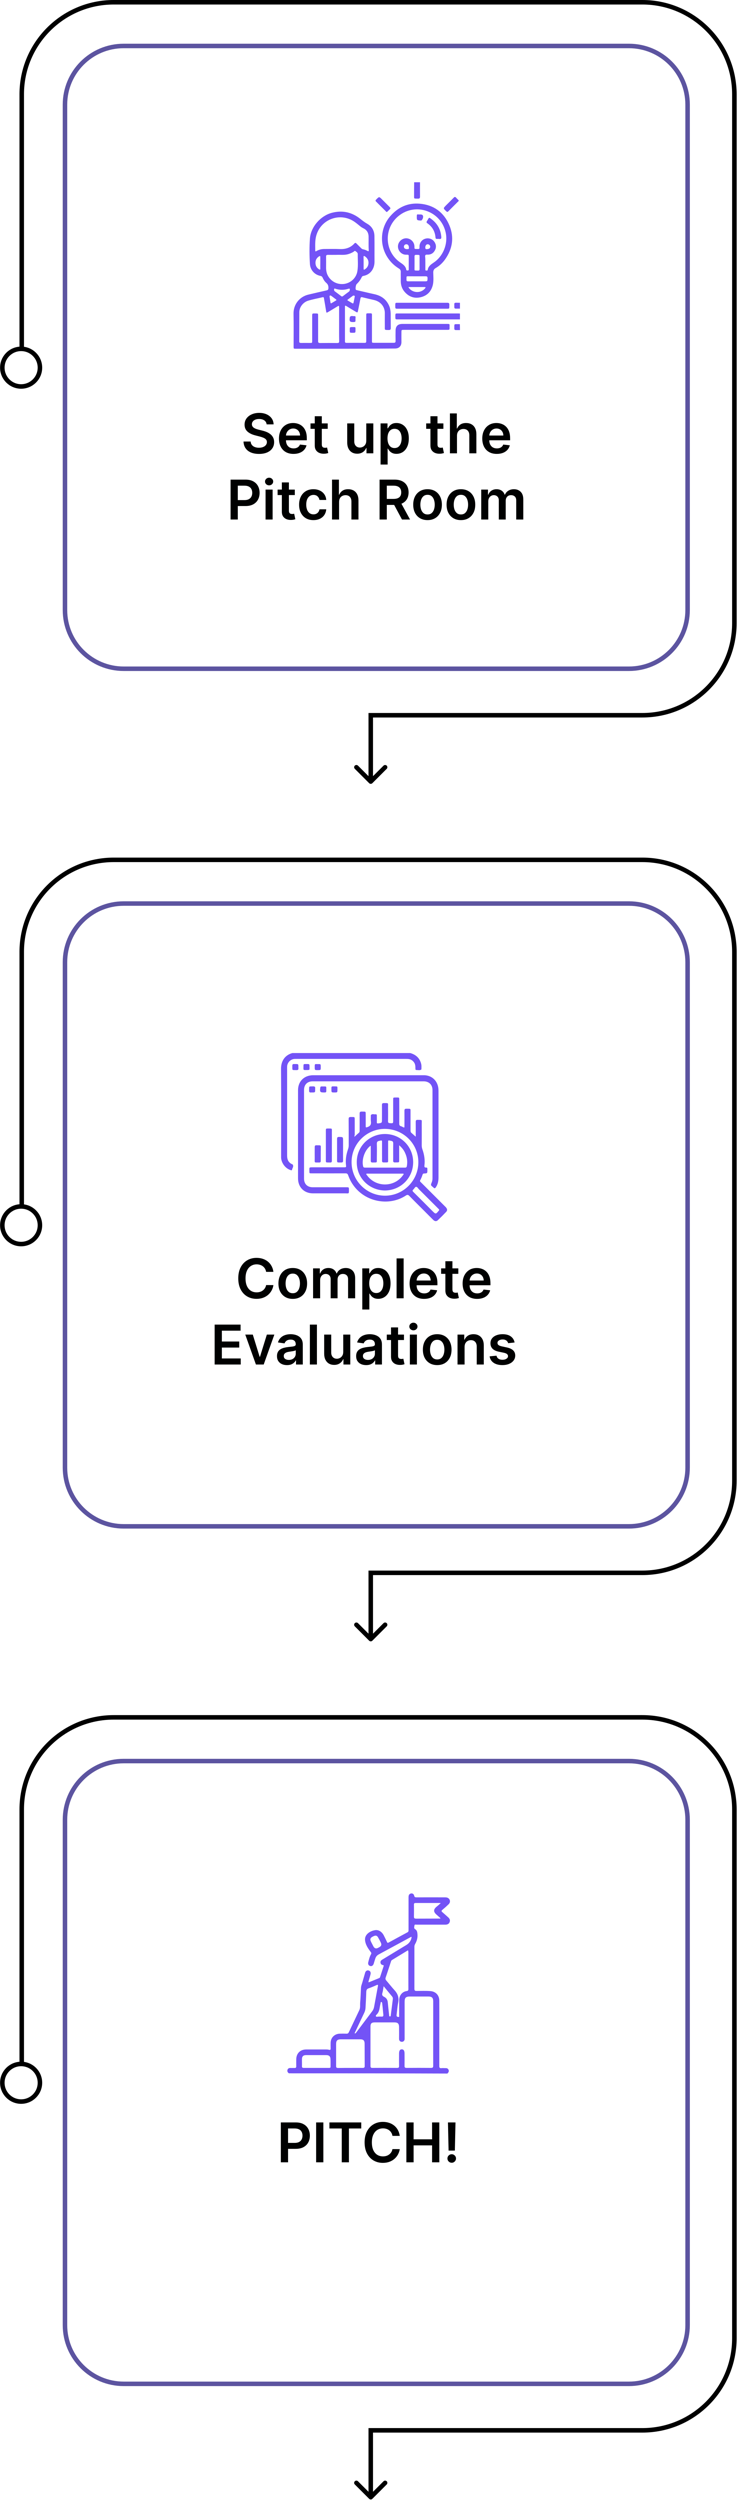 <svg width="980" height="3323" viewBox="0 0 980 3323" fill="none" xmlns="http://www.w3.org/2000/svg">
<path d="M493 950.7L493 947.7L490 947.7L490 950.7L493 950.7ZM490.879 1041.02C492.05 1042.19 493.95 1042.19 495.121 1041.02L514.213 1021.93C515.385 1020.76 515.385 1018.86 514.213 1017.69C513.042 1016.52 511.142 1016.52 509.971 1017.69L493 1034.66L476.029 1017.69C474.858 1016.52 472.958 1016.52 471.787 1017.69C470.615 1018.86 470.615 1020.76 471.787 1021.93L490.879 1041.02ZM31.9 462L31.9 125.4L25.9 125.4L25.9 462L31.9 462ZM31.9 125.4C31.9 59.457 85.357 6 151.3 6L151.3 -3.60706e-05C82.043 -3.9098e-05 25.9 56.143 25.9 125.4L31.9 125.4ZM151.3 6L854.1 6L854.1 -5.35027e-06L151.3 -3.60706e-05L151.3 6ZM854.1 6C920.043 6 973.5 59.457 973.5 125.4L979.5 125.4C979.5 56.143 923.357 -2.32296e-06 854.1 -5.35027e-06L854.1 6ZM973.5 125.4L973.5 828.3L979.5 828.3L979.5 125.4L973.5 125.4ZM973.5 828.3C973.5 894.243 920.043 947.7 854.1 947.7L854.1 953.7C923.357 953.7 979.5 897.557 979.5 828.3L973.5 828.3ZM854.1 947.7L493 947.7L493 953.7L854.1 953.7L854.1 947.7ZM490 950.7L490 1038.9L496 1038.9L496 950.7L490 950.7Z" fill="black"/>
<path d="M3.102 488.699C3.102 502.506 14.294 513.699 28.102 513.699C41.909 513.699 53.102 502.506 53.102 488.699C53.102 474.892 41.909 463.699 28.102 463.699C14.294 463.699 3.102 474.892 3.102 488.699Z" stroke="black" stroke-width="6" stroke-miterlimit="10"/>
<path d="M86.401 810.898L86.401 139.098C86.401 95.998 121.301 61.098 164.401 61.098L836.301 61.098C879.401 61.098 914.301 95.998 914.301 139.098L914.301 810.898C914.301 853.998 879.401 888.898 836.301 888.898L164.501 888.898C121.401 888.898 86.401 853.998 86.401 810.898Z" stroke="#5C54A0" stroke-width="6" stroke-miterlimit="10"/>
<path d="M611.603 424.549C584.003 424.549 556.403 424.549 528.803 424.549C525.803 424.549 525.703 424.449 525.703 421.349C525.703 416.049 525.503 416.649 530.303 416.649C556.303 416.649 582.403 416.649 608.403 416.649C609.503 416.649 610.603 416.649 611.603 416.749C611.603 419.349 611.603 421.949 611.603 424.549Z" fill="#7353F6"/>
<path d="M558.503 242.25C558.503 248.55 558.403 254.85 558.503 261.25C558.503 263.25 558.003 264.15 555.803 264.05C549.903 263.85 550.603 264.75 550.603 258.85C550.603 253.35 550.603 247.75 550.703 242.25C553.303 242.25 555.903 242.25 558.503 242.25Z" fill="#7353F6"/>
<path d="M611.604 410.251C609.804 410.251 608.004 410.251 606.204 410.251C604.804 410.251 604.104 409.751 604.104 408.251C604.304 401.551 602.604 402.352 611.604 402.452C611.604 405.052 611.604 407.651 611.604 410.251Z" fill="#7353F6"/>
<path d="M611.604 438.749C609.804 438.749 608.004 438.749 606.204 438.749C604.804 438.749 604.104 438.249 604.104 436.749C604.204 429.949 603.304 430.949 609.604 430.849C610.204 430.849 610.904 430.849 611.504 430.949C611.604 433.549 611.604 436.149 611.604 438.749Z" fill="#7353F6"/>
<path d="M459.403 463.55C437.403 463.55 415.403 463.55 393.303 463.55C390.403 463.55 390.403 463.55 390.403 460.55C390.403 446.05 390.603 431.45 390.303 416.95C390.103 404.75 398.203 394.35 410.203 391.55C418.303 389.65 426.303 387.75 434.403 385.95C436.103 385.55 436.603 384.75 436.703 383.05C436.803 380.25 436.203 378.05 433.903 376.05C431.703 374.15 430.103 371.65 429.003 369.05C428.403 367.75 427.603 367.05 426.203 366.75C418.303 365.25 412.603 358.95 412.103 350.95C411.403 339.65 411.303 328.35 412.103 317.15C413.203 301.65 426.203 286.65 441.703 282.75C455.503 279.25 467.903 282.05 479.003 290.85C482.003 293.25 485.103 295.65 488.503 297.55C494.603 301.05 497.803 306.75 497.903 313.75C498.103 325.15 497.903 336.45 498.003 347.85C498.003 357.55 492.203 365.25 483.103 366.75C482.003 366.95 481.403 367.55 480.903 368.55C479.303 371.95 477.103 374.95 474.303 377.55C473.203 378.55 472.403 383.55 473.103 384.85C473.503 385.65 474.403 385.65 475.203 385.85C482.803 387.55 490.303 389.45 497.903 391.05C506.903 393.05 513.603 397.75 517.403 406.35C518.903 409.75 519.403 413.45 519.503 417.05C519.603 423.35 519.503 429.75 519.603 436.05C519.603 437.85 519.103 438.65 517.103 438.65C510.903 438.55 511.703 439.05 511.703 433.45C511.703 427.95 511.603 422.55 511.703 417.05C512.003 408.15 506.603 400.85 497.203 398.75C492.103 397.55 487.003 396.45 481.903 395.15C480.403 394.75 479.603 394.95 479.303 396.75C478.303 402.25 477.103 407.75 476.003 413.25C475.503 415.55 475.303 415.65 473.203 414.45C469.003 411.95 464.803 409.45 460.603 406.85C459.203 405.95 458.703 406.05 458.703 407.85C458.703 423.15 458.703 438.35 458.703 453.65C458.703 455.25 459.203 455.75 460.803 455.75C468.803 455.65 476.803 455.65 484.803 455.75C486.603 455.75 487.003 455.05 487.003 453.45C487.003 442.05 487.003 430.75 487.003 419.35C487.003 416.55 487.003 416.45 489.903 416.45C495.203 416.45 494.603 416.05 494.603 421.05C494.603 431.65 494.603 442.25 494.603 452.75C494.603 455.65 494.603 455.65 497.403 455.65C506.103 455.65 514.803 455.65 523.503 455.65C525.403 455.65 526.003 455.15 526.003 453.15C525.903 448.55 525.903 443.95 526.003 439.35C526.103 433.45 529.103 430.65 534.903 430.55C537.303 430.55 539.603 430.55 542.003 430.55C559.603 430.55 577.103 430.55 594.703 430.55C597.803 430.55 597.903 430.55 597.803 433.65C597.703 438.75 598.603 438.45 593.103 438.45C574.403 438.45 555.703 438.45 537.003 438.45C533.803 438.45 533.803 438.45 533.803 441.75C533.803 445.95 533.703 450.25 533.803 454.45C533.903 459.95 530.603 463.35 525.103 463.25C503.003 463.45 481.203 463.55 459.403 463.55ZM450.903 431.15C450.903 423.55 450.903 415.85 450.903 408.25C450.903 406.25 450.403 406.25 448.903 407.15C444.703 409.75 440.503 412.25 436.303 414.75C434.103 416.05 434.003 415.95 433.603 413.35C432.703 407.85 431.803 402.25 430.803 396.75C430.603 395.85 430.703 394.65 429.003 395.05C422.503 396.65 415.903 397.75 409.503 399.75C403.003 401.85 398.003 408.35 398.003 414.95C397.903 427.85 398.003 440.85 397.903 453.75C397.903 455.35 398.503 455.85 400.103 455.85C404.103 455.75 408.203 455.85 412.203 455.85C415.103 455.85 415.103 455.85 415.103 453.05C415.103 442.55 415.103 432.05 415.103 421.55C415.103 416.05 414.803 416.65 420.003 416.65C423.003 416.65 423.003 416.75 423.003 419.65C423.003 430.85 423.003 442.05 423.003 453.35C423.003 455.25 423.503 455.95 425.603 455.95C433.203 455.85 440.903 455.85 448.503 455.95C450.603 455.95 451.003 455.25 451.003 453.35C450.803 445.95 450.903 438.55 450.903 431.15ZM490.103 323.15C490.103 320.15 490.203 317.05 490.103 314.05C489.903 309.25 487.703 305.65 483.403 303.55C481.703 302.75 480.103 301.75 478.703 300.55C476.603 298.85 474.603 297.15 472.403 295.55C453.503 281.45 426.703 290.65 420.503 313.35C418.703 319.85 419.203 326.45 419.203 333.05C419.203 334.65 420.003 334.15 420.903 333.65C424.203 331.75 427.803 330.95 431.603 330.95C438.403 330.95 445.103 330.75 451.903 331.05C459.503 331.35 466.103 329.35 471.303 323.55C472.303 322.45 473.103 322.75 474.003 323.65C476.103 325.85 478.303 327.95 480.403 330.05C481.103 330.75 481.903 331.25 483.003 331.45C484.803 331.75 486.503 332.45 488.103 333.25C490.203 334.35 490.303 334.35 490.303 332.05C490.103 329.25 490.103 326.25 490.103 323.15ZM447.703 338.75C443.303 338.75 439.603 338.85 435.903 338.75C434.203 338.75 433.603 339.35 433.603 341.05C433.703 346.05 433.603 351.15 433.603 356.15C433.603 358.35 433.903 360.55 434.503 362.75C436.903 370.95 445.503 378.75 457.203 377.45C465.903 376.45 473.903 369.85 475.303 359.85C476.403 352.55 475.603 345.05 475.703 337.65C475.703 335.75 473.903 334.75 472.603 333.75C471.603 332.95 470.803 334.25 470.003 334.75C467.603 336.15 465.103 337.25 462.503 337.95C457.403 339.35 452.203 338.45 447.703 338.75ZM465.103 385.15C465.303 383.55 464.703 383.35 463.303 383.85C457.703 385.65 452.003 385.65 446.403 383.95C445.803 383.75 444.903 383.05 444.503 383.85C444.103 384.65 444.103 385.65 444.603 386.55C444.803 386.95 445.203 387.25 445.503 387.45C448.203 389.45 450.903 391.45 453.603 393.55C454.503 394.25 455.203 394.25 456.103 393.55C458.803 391.45 461.503 389.45 464.203 387.45C464.803 386.85 465.203 386.15 465.103 385.15ZM483.503 349.35C483.503 352.05 483.503 354.65 483.503 357.35C483.503 358.55 484.003 358.75 484.903 358.15C488.203 356.15 489.903 353.25 490.003 349.45C490.103 345.65 488.203 342.75 485.103 340.65C484.003 339.95 483.403 340.05 483.403 341.55C483.503 344.15 483.503 346.75 483.503 349.35ZM425.903 349.65C425.903 346.95 425.903 344.35 425.903 341.65C425.903 340.55 425.603 339.95 424.403 340.65C421.303 342.65 419.503 345.35 419.503 349.25C419.503 353.15 421.103 356.05 424.303 358.05C425.303 358.65 425.903 358.55 425.903 357.15C425.803 354.65 425.903 352.15 425.903 349.65ZM471.703 394.25C471.803 393.85 471.903 393.35 471.103 393.05C470.403 392.75 469.703 392.75 469.103 393.25C466.903 394.85 464.703 396.55 462.503 398.15C461.503 398.85 462.003 399.25 462.703 399.65C464.603 400.75 466.403 401.85 468.303 402.95C469.303 403.55 469.903 403.45 470.103 402.25C470.703 399.65 471.203 397.05 471.703 394.25ZM438.203 394.25C438.603 397.05 439.103 399.65 439.503 402.35C439.703 403.45 440.303 403.35 441.003 402.85C442.903 401.75 444.803 400.55 446.703 399.45C447.403 399.05 447.703 398.65 446.903 398.05C444.703 396.45 442.503 394.65 440.203 393.05C439.003 392.35 438.203 392.85 438.203 394.25Z" fill="#7353F6"/>
<path d="M532.903 368.149C532.903 365.949 532.803 363.849 532.903 361.649C533.003 359.449 532.203 357.949 530.303 356.849C524.303 353.149 519.303 348.349 515.403 342.349C504.403 325.549 505.603 303.049 518.603 287.749C529.003 275.549 542.203 269.349 558.203 270.749C576.903 272.349 590.403 282.349 597.603 299.649C604.203 315.649 601.703 331.049 591.603 345.149C588.303 349.649 584.303 353.449 579.403 356.249C577.003 357.649 576.103 359.449 576.103 362.249C576.203 367.349 576.703 372.449 575.803 377.549C574.003 386.749 568.603 392.849 559.503 395.049C551.203 397.049 544.003 394.649 538.303 388.249C534.503 384.049 532.903 379.049 532.903 373.449C532.903 371.749 532.903 369.949 532.903 368.149ZM565.603 349.149C565.603 352.149 565.603 355.049 565.603 358.049C565.603 358.949 565.703 359.649 566.803 359.649C567.603 359.649 568.503 359.849 568.703 358.749C569.503 353.849 573.103 351.449 576.803 348.949C589.303 340.549 595.803 324.249 592.703 309.449C586.703 280.649 552.603 268.549 529.903 287.149C509.703 303.749 511.103 334.949 532.903 349.349C536.303 351.649 539.503 354.049 540.203 358.449C540.403 359.549 541.303 359.549 542.203 359.549C543.303 359.549 543.503 358.949 543.503 357.949C543.503 352.049 543.503 346.149 543.503 340.249C543.503 339.049 543.003 338.549 541.803 338.549C540.303 338.549 538.803 338.649 537.303 338.249C531.903 336.749 528.403 331.349 529.303 325.849C530.203 320.549 535.203 316.449 540.603 316.749C546.203 317.049 550.903 321.649 551.103 327.449C551.203 331.149 550.703 330.949 554.803 330.949C555.203 330.949 555.703 330.949 556.103 330.949C557.303 331.049 557.803 330.549 557.803 329.249C557.803 328.649 557.803 327.949 557.803 327.349C557.903 322.949 560.603 319.049 564.703 317.549C568.903 315.949 573.603 316.949 576.603 320.149C579.703 323.549 580.603 328.149 578.603 332.149C576.503 336.549 572.903 338.749 568.003 338.449C565.903 338.349 565.203 339.049 565.303 341.149C565.703 343.949 565.503 346.549 565.603 349.149ZM554.403 373.949C557.703 373.949 561.003 373.949 564.303 373.949C568.503 373.949 568.403 373.949 568.503 369.749C568.503 367.849 567.903 367.249 566.003 367.249C559.003 367.349 551.903 367.249 544.903 367.249C539.903 367.249 540.603 366.449 540.503 371.749C540.403 373.549 541.203 373.949 542.803 373.949C546.703 373.849 550.503 373.949 554.403 373.949ZM557.903 349.349C557.903 347.249 557.903 345.149 557.903 343.149C557.803 338.249 558.703 338.849 553.303 338.749C551.703 338.749 551.203 339.249 551.203 340.849C551.303 345.549 551.203 350.349 551.203 355.049C551.303 360.149 550.203 359.549 556.003 359.649C557.403 359.649 557.903 359.149 557.903 357.749C557.903 354.949 557.903 352.149 557.903 349.349ZM543.003 381.549C547.303 389.249 559.203 390.849 565.403 383.049C566.003 382.249 566.203 381.549 564.803 381.549C557.603 381.549 550.403 381.549 543.003 381.549ZM541.203 331.149C543.603 331.149 543.703 331.049 543.703 329.049C543.703 326.349 542.403 324.649 540.303 324.649C538.603 324.649 537.103 326.049 537.103 327.749C537.003 329.849 538.603 331.149 541.203 331.149ZM567.603 331.149C570.403 331.149 572.003 329.949 572.103 327.949C572.103 326.349 570.603 324.749 568.903 324.649C566.903 324.549 565.603 326.249 565.503 328.849C565.503 330.449 565.903 331.449 567.603 331.149Z" fill="#7353F6"/>
<path d="M561.503 402.448C572.603 402.448 583.603 402.448 594.703 402.448C596.903 402.448 597.603 403.048 597.503 405.248C597.303 410.748 598.404 410.348 592.404 410.348C571.304 410.348 550.303 410.348 529.203 410.348C525.603 410.348 525.603 410.348 525.603 406.748C525.603 401.948 525.503 402.448 530.003 402.448C540.503 402.448 551.003 402.448 561.503 402.448Z" fill="#7353F6"/>
<path d="M610.003 266.95C609.803 267.25 609.503 267.65 609.103 267.95C604.803 272.25 600.403 276.55 596.103 280.95C595.103 282.05 594.403 281.75 593.403 280.85C589.203 276.85 589.203 276.95 593.203 272.85C596.603 269.45 600.003 266.15 603.303 262.75C604.403 261.55 605.303 261.35 606.503 262.75C607.303 263.75 608.303 264.55 609.203 265.55C609.603 265.95 610.003 266.25 610.003 266.95Z" fill="#7353F6"/>
<path d="M519.203 276.949C518.603 278.149 517.603 278.849 516.803 279.649C513.903 282.449 514.603 282.549 511.803 279.649C507.903 275.849 504.103 271.949 500.203 268.049C499.103 267.049 499.103 266.349 500.203 265.249C504.203 261.149 504.103 261.149 508.003 265.049C511.403 268.449 514.803 271.849 518.203 275.249C518.603 275.849 519.103 276.249 519.203 276.949Z" fill="#7353F6"/>
<path d="M472.704 424.252C472.704 424.852 472.704 425.552 472.704 426.152C472.804 427.552 472.103 427.952 470.803 428.052C465.203 428.352 464.204 427.352 465.204 421.652C465.204 421.552 465.203 421.352 465.303 421.252C467.003 419.152 469.303 420.452 471.303 420.252C472.703 420.052 472.903 421.152 472.803 422.252C472.703 422.952 472.704 423.652 472.704 424.252Z" fill="#7353F6"/>
<path d="M469.003 434.751C473.103 434.751 472.703 434.451 472.703 438.651C472.703 442.351 472.703 442.351 468.703 442.351C465.003 442.351 465.003 442.351 465.103 438.251C465.103 434.751 465.103 434.751 469.003 434.751Z" fill="#7353F6"/>
<path d="M583.003 317.551C582.303 317.551 581.603 317.551 580.803 317.551C579.603 317.551 579.203 316.952 579.103 315.852C578.503 307.752 574.903 301.351 568.203 296.751C567.103 295.951 566.903 295.151 567.603 294.051C567.903 293.651 568.103 293.151 568.403 292.751C570.803 288.851 570.003 288.451 574.103 291.551C581.703 297.351 586.003 305.152 586.803 314.852C587.003 317.052 586.303 317.952 584.103 317.652C583.703 317.452 583.403 317.551 583.003 317.551Z" fill="#7353F6"/>
<path d="M554.203 288.55C554.203 284.95 554.303 284.75 556.603 285.05C558.703 285.25 561.703 284.35 562.503 287.05C563.203 289.45 561.103 293.15 559.903 293.15C554.503 292.95 554.203 292.75 554.203 288.55Z" fill="#7353F6"/>
<path d="M354.549 564.095C354.307 561.834 353.288 560.073 351.493 558.812C349.715 557.552 347.401 556.922 344.553 556.922C342.55 556.922 340.832 557.224 339.4 557.828C337.967 558.433 336.87 559.253 336.111 560.289C335.351 561.324 334.963 562.507 334.945 563.836C334.945 564.941 335.196 565.899 335.696 566.711C336.214 567.522 336.914 568.213 337.794 568.782C338.674 569.335 339.65 569.801 340.72 570.181C341.791 570.561 342.87 570.88 343.957 571.139L348.929 572.382C350.932 572.848 352.857 573.478 354.704 574.272C356.569 575.067 358.235 576.068 359.702 577.276C361.187 578.485 362.361 579.944 363.224 581.653C364.087 583.362 364.519 585.364 364.519 587.661C364.519 590.768 363.725 593.504 362.136 595.87C360.548 598.218 358.252 600.056 355.248 601.385C352.261 602.698 348.644 603.354 344.397 603.354C340.271 603.354 336.689 602.715 333.651 601.437C330.629 600.16 328.264 598.295 326.555 595.844C324.863 593.392 323.948 590.406 323.81 586.884H333.262C333.4 588.731 333.97 590.267 334.971 591.493C335.973 592.719 337.276 593.634 338.882 594.238C340.504 594.842 342.317 595.145 344.32 595.145C346.409 595.145 348.239 594.834 349.81 594.212C351.398 593.574 352.641 592.693 353.539 591.571C354.436 590.431 354.894 589.102 354.911 587.583C354.894 586.202 354.488 585.062 353.694 584.165C352.9 583.25 351.786 582.49 350.354 581.886C348.938 581.264 347.281 580.712 345.382 580.228L339.348 578.675C334.98 577.553 331.527 575.852 328.989 573.573C326.469 571.277 325.209 568.23 325.209 564.432C325.209 561.307 326.054 558.571 327.746 556.223C329.455 553.875 331.777 552.054 334.712 550.759C337.647 549.447 340.971 548.791 344.682 548.791C348.446 548.791 351.743 549.447 354.575 550.759C357.423 552.054 359.659 553.858 361.282 556.171C362.904 558.467 363.742 561.109 363.794 564.095H354.549ZM390.279 603.328C386.291 603.328 382.847 602.499 379.946 600.842C377.063 599.167 374.845 596.802 373.291 593.746C371.737 590.673 370.96 587.056 370.96 582.896C370.96 578.804 371.737 575.213 373.291 572.123C374.862 569.015 377.054 566.599 379.868 564.872C382.683 563.128 385.989 562.257 389.787 562.257C392.238 562.257 394.552 562.654 396.727 563.448C398.919 564.225 400.853 565.433 402.527 567.073C404.219 568.713 405.549 570.802 406.515 573.34C407.482 575.861 407.966 578.865 407.966 582.352V585.226H375.363V578.908H398.98C398.962 577.112 398.574 575.515 397.814 574.117C397.055 572.701 395.993 571.588 394.629 570.776C393.283 569.965 391.712 569.559 389.916 569.559C388 569.559 386.317 570.025 384.866 570.958C383.416 571.873 382.285 573.081 381.474 574.583C380.68 576.068 380.274 577.699 380.257 579.477V584.993C380.257 587.307 380.68 589.292 381.526 590.949C382.372 592.589 383.554 593.85 385.074 594.73C386.593 595.593 388.371 596.025 390.408 596.025C391.772 596.025 393.006 595.835 394.111 595.455C395.216 595.058 396.174 594.48 396.986 593.72C397.797 592.961 398.41 592.02 398.824 590.898L407.577 591.882C407.025 594.195 405.972 596.215 404.418 597.941C402.881 599.65 400.913 600.98 398.514 601.929C396.114 602.862 393.369 603.328 390.279 603.328ZM435.759 562.775V570.025H412.892V562.775H435.759ZM418.538 553.245H427.912V590.587C427.912 591.847 428.102 592.814 428.482 593.487C428.879 594.143 429.397 594.592 430.035 594.834C430.674 595.075 431.382 595.196 432.159 595.196C432.746 595.196 433.281 595.153 433.765 595.067C434.265 594.981 434.645 594.903 434.904 594.834L436.484 602.162C435.983 602.335 435.266 602.525 434.334 602.732C433.419 602.939 432.297 603.06 430.968 603.095C428.62 603.164 426.505 602.81 424.623 602.033C422.741 601.239 421.248 600.013 420.143 598.356C419.056 596.698 418.52 594.627 418.538 592.141V553.245ZM487.039 585.822V562.775H496.413V602.551H487.324V595.481H486.91C486.012 597.708 484.536 599.53 482.481 600.945C480.444 602.361 477.932 603.069 474.946 603.069C472.339 603.069 470.034 602.49 468.031 601.334C466.046 600.16 464.492 598.459 463.37 596.232C462.248 593.988 461.687 591.277 461.687 588.101V562.775H471.061V586.651C471.061 589.171 471.752 591.174 473.133 592.659C474.514 594.143 476.327 594.886 478.571 594.886C479.952 594.886 481.29 594.549 482.585 593.876C483.88 593.202 484.941 592.201 485.77 590.872C486.616 589.525 487.039 587.842 487.039 585.822ZM506.053 617.467V562.775H515.272V569.352H515.816C516.299 568.385 516.981 567.358 517.862 566.271C518.742 565.166 519.933 564.225 521.435 563.448C522.937 562.654 524.854 562.257 527.184 562.257C530.257 562.257 533.028 563.042 535.497 564.613C537.983 566.167 539.951 568.472 541.401 571.527C542.869 574.566 543.602 578.295 543.602 582.714C543.602 587.082 542.886 590.794 541.453 593.85C540.02 596.905 538.069 599.236 535.601 600.842C533.132 602.447 530.335 603.25 527.21 603.25C524.931 603.25 523.041 602.87 521.539 602.111C520.037 601.351 518.829 600.436 517.914 599.366C517.016 598.278 516.317 597.251 515.816 596.284H515.428V617.467H506.053ZM515.246 582.663C515.246 585.235 515.609 587.488 516.334 589.422C517.076 591.355 518.138 592.866 519.519 593.953C520.917 595.024 522.609 595.559 524.595 595.559C526.666 595.559 528.401 595.006 529.8 593.902C531.198 592.779 532.251 591.251 532.959 589.318C533.684 587.367 534.047 585.149 534.047 582.663C534.047 580.194 533.693 578.001 532.985 576.085C532.277 574.169 531.224 572.667 529.826 571.579C528.427 570.492 526.684 569.948 524.595 569.948C522.592 569.948 520.892 570.474 519.493 571.527C518.095 572.58 517.033 574.057 516.308 575.956C515.6 577.855 515.246 580.09 515.246 582.663ZM589.581 562.775V570.025H566.715V562.775H589.581ZM572.36 553.245H581.734V590.587C581.734 591.847 581.924 592.814 582.304 593.487C582.701 594.143 583.219 594.592 583.858 594.834C584.496 595.075 585.204 595.196 585.981 595.196C586.568 595.196 587.103 595.153 587.587 595.067C588.087 594.981 588.467 594.903 588.726 594.834L590.306 602.162C589.805 602.335 589.089 602.525 588.156 602.732C587.241 602.939 586.119 603.06 584.79 603.095C582.442 603.164 580.327 602.81 578.445 602.033C576.564 601.239 575.07 600.013 573.965 598.356C572.878 596.698 572.343 594.627 572.36 592.141V553.245ZM607.65 579.244V602.551H598.275V549.516H607.442V569.533H607.909C608.841 567.289 610.282 565.52 612.233 564.225C614.201 562.913 616.705 562.257 619.743 562.257C622.505 562.257 624.914 562.835 626.968 563.992C629.022 565.148 630.611 566.84 631.733 569.067C632.872 571.294 633.442 574.013 633.442 577.225V602.551H624.068V578.675C624.068 575.999 623.377 573.918 621.996 572.434C620.632 570.932 618.716 570.181 616.247 570.181C614.59 570.181 613.105 570.543 611.793 571.268C610.498 571.976 609.48 573.003 608.737 574.35C608.012 575.697 607.65 577.328 607.65 579.244ZM660.607 603.328C656.619 603.328 653.175 602.499 650.274 600.842C647.391 599.167 645.173 596.802 643.619 593.746C642.065 590.673 641.288 587.056 641.288 582.896C641.288 578.804 642.065 575.213 643.619 572.123C645.19 569.015 647.383 566.599 650.197 564.872C653.011 563.128 656.317 562.257 660.115 562.257C662.566 562.257 664.88 562.654 667.055 563.448C669.248 564.225 671.181 565.433 672.856 567.073C674.548 568.713 675.877 570.802 676.844 573.34C677.81 575.861 678.294 578.865 678.294 582.352V585.226H645.691V578.908H669.308C669.291 577.112 668.902 575.515 668.143 574.117C667.383 572.701 666.321 571.588 664.957 570.776C663.611 569.965 662.04 569.559 660.244 569.559C658.328 569.559 656.645 570.025 655.195 570.958C653.744 571.873 652.614 573.081 651.802 574.583C651.008 576.068 650.602 577.699 650.585 579.477V584.993C650.585 587.307 651.008 589.292 651.854 590.949C652.7 592.589 653.883 593.85 655.402 594.73C656.921 595.593 658.699 596.025 660.736 596.025C662.1 596.025 663.335 595.835 664.44 595.455C665.544 595.058 666.503 594.48 667.314 593.72C668.125 592.961 668.738 592.02 669.153 590.898L677.905 591.882C677.353 594.195 676.3 596.215 674.746 597.941C673.21 599.65 671.242 600.98 668.842 601.929C666.442 602.862 663.697 603.328 660.607 603.328ZM306.606 690.551V637.516H326.494C330.568 637.516 333.986 638.275 336.748 639.795C339.528 641.314 341.626 643.403 343.041 646.061C344.474 648.703 345.191 651.707 345.191 655.073C345.191 658.474 344.474 661.495 343.041 664.137C341.608 666.778 339.493 668.859 336.697 670.378C333.9 671.88 330.456 672.631 326.364 672.631H313.183V664.732H325.069C327.452 664.732 329.403 664.318 330.922 663.489C332.441 662.661 333.563 661.521 334.288 660.071C335.031 658.621 335.402 656.955 335.402 655.073C335.402 653.192 335.031 651.534 334.288 650.101C333.563 648.668 332.432 647.555 330.896 646.761C329.377 645.949 327.417 645.544 325.018 645.544H316.213V690.551H306.606ZM353.121 690.551V650.775H362.496V690.551H353.121ZM357.834 645.129C356.35 645.129 355.072 644.637 354.002 643.653C352.931 642.652 352.396 641.452 352.396 640.054C352.396 638.638 352.931 637.438 354.002 636.454C355.072 635.453 356.35 634.952 357.834 634.952C359.336 634.952 360.614 635.453 361.667 636.454C362.737 637.438 363.272 638.638 363.272 640.054C363.272 641.452 362.737 642.652 361.667 643.653C360.614 644.637 359.336 645.129 357.834 645.129ZM391.998 650.775V658.025H369.131V650.775H391.998ZM374.777 641.245H384.151V678.587C384.151 679.847 384.341 680.814 384.721 681.487C385.118 682.143 385.636 682.592 386.275 682.834C386.913 683.075 387.621 683.196 388.398 683.196C388.985 683.196 389.52 683.153 390.004 683.067C390.504 682.981 390.884 682.903 391.143 682.834L392.723 690.162C392.222 690.335 391.506 690.525 390.573 690.732C389.658 690.939 388.536 691.06 387.207 691.095C384.859 691.164 382.744 690.81 380.862 690.033C378.98 689.239 377.487 688.013 376.382 686.356C375.295 684.698 374.759 682.627 374.777 680.141V641.245ZM416.761 691.328C412.79 691.328 409.38 690.456 406.532 688.712C403.7 686.969 401.516 684.56 399.98 681.487C398.461 678.397 397.701 674.841 397.701 670.818C397.701 666.778 398.478 663.213 400.032 660.123C401.586 657.015 403.778 654.599 406.609 652.872C409.458 651.128 412.824 650.257 416.709 650.257C419.937 650.257 422.794 650.852 425.28 652.043C427.784 653.217 429.778 654.883 431.262 657.041C432.747 659.182 433.593 661.685 433.8 664.551H424.84C424.478 662.635 423.614 661.038 422.251 659.76C420.904 658.466 419.1 657.818 416.838 657.818C414.922 657.818 413.239 658.336 411.789 659.372C410.338 660.391 409.208 661.858 408.396 663.774C407.602 665.691 407.205 667.987 407.205 670.663C407.205 673.373 407.602 675.704 408.396 677.655C409.19 679.588 410.304 681.081 411.737 682.135C413.187 683.17 414.887 683.688 416.838 683.688C418.219 683.688 419.454 683.429 420.541 682.911C421.646 682.376 422.57 681.608 423.312 680.607C424.055 679.605 424.564 678.388 424.84 676.955H433.8C433.576 679.769 432.747 682.264 431.314 684.439C429.881 686.597 427.93 688.289 425.462 689.515C422.993 690.723 420.093 691.328 416.761 691.328ZM450.872 667.244V690.551H441.498V637.516H450.665V657.533H451.131C452.063 655.289 453.505 653.52 455.456 652.225C457.424 650.913 459.927 650.257 462.965 650.257C465.728 650.257 468.136 650.835 470.19 651.992C472.245 653.148 473.833 654.84 474.955 657.067C476.095 659.294 476.664 662.013 476.664 665.225V690.551H467.29V666.675C467.29 663.999 466.6 661.918 465.218 660.434C463.855 658.932 461.938 658.181 459.47 658.181C457.812 658.181 456.327 658.543 455.015 659.268C453.721 659.976 452.702 661.003 451.96 662.35C451.235 663.697 450.872 665.328 450.872 667.244ZM504.723 690.551V637.516H524.611C528.685 637.516 532.103 638.224 534.866 639.639C537.645 641.055 539.743 643.04 541.158 645.595C542.591 648.133 543.308 651.094 543.308 654.478C543.308 657.879 542.583 660.831 541.133 663.334C539.7 665.82 537.585 667.745 534.788 669.109C531.991 670.455 528.556 671.129 524.481 671.129H510.316V663.153H523.187C525.569 663.153 527.52 662.825 529.039 662.169C530.558 661.495 531.68 660.52 532.406 659.243C533.148 657.948 533.519 656.359 533.519 654.478C533.519 652.596 533.148 650.99 532.406 649.661C531.663 648.314 530.532 647.296 529.013 646.605C527.494 645.897 525.535 645.544 523.135 645.544H514.33V690.551H504.723ZM532.121 666.519L545.25 690.551H534.529L521.633 666.519H532.121ZM568.518 691.328C564.633 691.328 561.267 690.473 558.418 688.764C555.57 687.055 553.36 684.664 551.789 681.591C550.235 678.518 549.458 674.927 549.458 670.818C549.458 666.709 550.235 663.11 551.789 660.019C553.36 656.929 555.57 654.529 558.418 652.82C561.267 651.111 564.633 650.257 568.518 650.257C572.402 650.257 575.768 651.111 578.617 652.82C581.466 654.529 583.667 656.929 585.22 660.019C586.791 663.11 587.577 666.709 587.577 670.818C587.577 674.927 586.791 678.518 585.22 681.591C583.667 684.664 581.466 687.055 578.617 688.764C575.768 690.473 572.402 691.328 568.518 691.328ZM568.569 683.818C570.676 683.818 572.436 683.239 573.852 682.083C575.268 680.909 576.321 679.338 577.011 677.37C577.719 675.402 578.073 673.209 578.073 670.792C578.073 668.358 577.719 666.157 577.011 664.189C576.321 662.203 575.268 660.624 573.852 659.45C572.436 658.276 570.676 657.689 568.569 657.689C566.411 657.689 564.616 658.276 563.183 659.45C561.767 660.624 560.706 662.203 559.998 664.189C559.307 666.157 558.962 668.358 558.962 670.792C558.962 673.209 559.307 675.402 559.998 677.37C560.706 679.338 561.767 680.909 563.183 682.083C564.616 683.239 566.411 683.818 568.569 683.818ZM612.884 691.328C608.999 691.328 605.633 690.473 602.784 688.764C599.936 687.055 597.726 684.664 596.155 681.591C594.601 678.518 593.824 674.927 593.824 670.818C593.824 666.709 594.601 663.11 596.155 660.019C597.726 656.929 599.936 654.529 602.784 652.82C605.633 651.111 608.999 650.257 612.884 650.257C616.768 650.257 620.135 651.111 622.983 652.82C625.832 654.529 628.033 656.929 629.587 660.019C631.158 663.11 631.943 666.709 631.943 670.818C631.943 674.927 631.158 678.518 629.587 681.591C628.033 684.664 625.832 687.055 622.983 688.764C620.135 690.473 616.768 691.328 612.884 691.328ZM612.936 683.818C615.042 683.818 616.803 683.239 618.218 682.083C619.634 680.909 620.687 679.338 621.378 677.37C622.086 675.402 622.439 673.209 622.439 670.792C622.439 668.358 622.086 666.157 621.378 664.189C620.687 662.203 619.634 660.624 618.218 659.45C616.803 658.276 615.042 657.689 612.936 657.689C610.778 657.689 608.982 658.276 607.549 659.45C606.134 660.624 605.072 662.203 604.364 664.189C603.673 666.157 603.328 668.358 603.328 670.792C603.328 673.209 603.673 675.402 604.364 677.37C605.072 679.338 606.134 680.909 607.549 682.083C608.982 683.239 610.778 683.818 612.936 683.818ZM639.9 690.551V650.775H648.86V657.533H649.326C650.155 655.255 651.527 653.476 653.443 652.199C655.36 650.904 657.647 650.257 660.306 650.257C662.999 650.257 665.269 650.913 667.116 652.225C668.981 653.52 670.293 655.289 671.053 657.533H671.467C672.347 655.324 673.832 653.563 675.921 652.251C678.027 650.921 680.522 650.257 683.405 650.257C687.065 650.257 690.052 651.413 692.365 653.727C694.678 656.04 695.835 659.415 695.835 663.852V690.551H686.435V665.302C686.435 662.833 685.779 661.029 684.467 659.89C683.155 658.733 681.549 658.155 679.65 658.155C677.389 658.155 675.619 658.863 674.341 660.278C673.081 661.677 672.451 663.498 672.451 665.742V690.551H663.258V664.914C663.258 662.859 662.636 661.219 661.393 659.994C660.168 658.768 658.562 658.155 656.577 658.155C655.23 658.155 654.004 658.5 652.9 659.191C651.795 659.864 650.914 660.822 650.258 662.065C649.602 663.291 649.274 664.724 649.274 666.364V690.551H639.9Z" fill="#000101"/>
<path d="M493 2090.6L493 2087.6L490 2087.6L490 2090.6L493 2090.6ZM490.879 2180.82C492.05 2181.99 493.95 2181.99 495.121 2180.82L514.213 2161.73C515.385 2160.56 515.385 2158.66 514.213 2157.49C513.042 2156.31 511.142 2156.31 509.971 2157.49L493 2174.46L476.029 2157.49C474.858 2156.31 472.958 2156.31 471.787 2157.49C470.615 2158.66 470.615 2160.56 471.787 2161.73L490.879 2180.82ZM31.9 1601.8L31.9 1265.3L25.9 1265.3L25.9 1601.8L31.9 1601.8ZM31.9 1265.3C31.9 1199.36 85.357 1145.9 151.3 1145.9L151.3 1139.9C82.043 1139.9 25.9 1196.04 25.9 1265.3L31.9 1265.3ZM151.3 1145.9L854.1 1145.9L854.1 1139.9L151.3 1139.9L151.3 1145.9ZM854.1 1145.9C920.043 1145.9 973.5 1199.36 973.5 1265.3L979.5 1265.3C979.5 1196.04 923.357 1139.9 854.1 1139.9L854.1 1145.9ZM973.5 1265.3L973.5 1968.2L979.5 1968.2L979.5 1265.3L973.5 1265.3ZM973.5 1968.2C973.5 2034.14 920.043 2087.6 854.1 2087.6L854.1 2093.6C923.357 2093.6 979.5 2037.46 979.5 1968.2L973.5 1968.2ZM854.1 2087.6L493 2087.6L493 2093.6L854.1 2093.6L854.1 2087.6ZM490 2090.6L490 2178.7L496 2178.7L496 2090.6L490 2090.6Z" fill="black"/>
<path d="M3.102 1628.6C3.102 1642.4 14.294 1653.6 28.102 1653.6C41.909 1653.6 53.102 1642.4 53.102 1628.6C53.102 1614.79 41.909 1603.6 28.102 1603.6C14.294 1603.6 3.102 1614.79 3.102 1628.6Z" stroke="black" stroke-width="6" stroke-miterlimit="10"/>
<path d="M86.401 1950.8L86.401 1279C86.401 1235.9 121.301 1201 164.401 1201L836.301 1201C879.401 1201 914.301 1235.9 914.301 1279L914.301 1950.8C914.301 1993.9 879.401 2028.8 836.301 2028.8L164.501 2028.8C121.401 2028.8 86.401 1993.9 86.401 1950.8Z" stroke="#5C54A0" stroke-width="6" stroke-miterlimit="10"/>
<path d="M545.489 1399.7C553.289 1401.9 558.389 1406.7 560.189 1414.7C560.589 1416.7 560.389 1418.8 560.389 1420.8C560.389 1421.1 560.389 1421.5 560.189 1421.6C558.189 1423.1 555.889 1422.2 553.689 1422.3C552.289 1422.3 552.389 1421 552.389 1420C552.389 1417.1 552.189 1414.3 550.389 1411.9C548.489 1409.4 546.089 1407.9 542.889 1407.6C541.889 1407.5 540.889 1407.5 539.789 1407.5C491.289 1407.5 442.789 1407.5 394.289 1407.5C392.689 1407.5 391.089 1407.4 389.489 1407.9C385.189 1409.1 381.889 1413.2 381.789 1417.7C381.689 1419.4 381.789 1421.2 381.789 1422.9C381.789 1460.6 381.789 1498.4 381.789 1536.1C381.789 1541.6 383.689 1545.5 388.889 1547.7C388.989 1547.7 389.089 1547.7 389.089 1547.8C390.989 1550.3 388.789 1552.4 388.389 1554.6C388.189 1556.2 386.789 1555.4 385.889 1555.1C379.189 1552.8 373.989 1545.6 373.789 1538.5C373.789 1537.5 373.789 1536.5 373.789 1535.4C373.789 1497.2 373.989 1459 373.689 1420.9C373.589 1410.1 378.989 1402.4 388.789 1399.7C440.989 1399.7 493.289 1399.7 545.489 1399.7Z" fill="#7353F6"/>
<path d="M471.29 1511.1C473.39 1509.1 475.29 1507.3 477.29 1505.6C478.19 1504.8 478.19 1503.8 478.19 1502.8C478.19 1495.3 478.29 1487.8 478.19 1480.3C478.19 1478.2 478.69 1477.5 480.89 1477.5C486.99 1477.7 486.19 1476.7 486.29 1482.8C486.29 1487.5 486.29 1492.1 486.29 1496.8C486.29 1498.5 486.49 1498.9 488.39 1498.2C492.39 1496.9 493.79 1494.6 493.19 1490.5C492.89 1488.3 493.09 1486 493.09 1483.7C493.09 1483.2 492.99 1482.5 493.19 1482.2C494.89 1479.9 497.29 1481.5 499.39 1481.1C500.69 1480.9 501.19 1481.8 501.09 1483C501.09 1485.8 501.19 1488.7 501.09 1491.5C500.99 1493 501.59 1493.4 502.99 1493.2C507.89 1492.6 507.89 1492.6 507.89 1487.7C507.89 1481.4 507.99 1475 507.89 1468.7C507.89 1466.8 508.59 1466.2 510.49 1466.2C516.99 1466.3 515.99 1465.5 515.99 1471.6C516.09 1477.9 516.09 1484.1 515.99 1490.4C515.99 1492.1 516.59 1492.8 518.39 1492.9C522.89 1493.2 522.79 1493.2 522.79 1488.8C522.79 1479.8 522.79 1470.8 522.79 1461.7C522.79 1458.9 522.89 1458.8 525.59 1458.8C531.69 1458.8 530.79 1458.1 530.89 1464C530.89 1473.8 530.99 1483.6 530.89 1493.5C530.89 1495.4 531.39 1496.5 533.29 1497C534.09 1497.2 534.89 1497.7 535.69 1498.1C537.69 1499.1 537.79 1499 537.79 1496.7C537.79 1489.9 537.89 1483.2 537.79 1476.4C537.79 1474.3 538.49 1473.6 540.59 1473.7C546.79 1473.8 545.791 1473.1 545.891 1478.9C545.891 1486.8 545.891 1494.8 545.891 1502.7C545.891 1504.1 546.191 1505.2 547.391 1506.1C549.191 1507.6 550.89 1509.3 552.69 1510.8C552.99 1510.3 552.79 1509.5 552.79 1508.7C552.79 1502.9 552.89 1497.1 552.79 1491.2C552.79 1489.3 553.291 1488.4 555.391 1488.5C561.891 1488.6 560.79 1488 560.79 1493.8C560.89 1503.4 560.79 1513 560.79 1522.6C560.79 1524.4 561.091 1526 561.691 1527.7C564.091 1534.6 565.291 1541.6 564.391 1548.9C564.191 1550.7 564.291 1552.1 566.691 1551.9C567.691 1551.8 568.29 1552.4 568.29 1553.5C568.29 1554.1 568.29 1554.7 568.29 1555.2C568.29 1559.5 568.29 1559.6 563.99 1559.8C562.89 1559.8 562.291 1560.2 561.891 1561.3C561.091 1563.9 560.09 1566.4 558.79 1568.7C557.99 1570.2 558.99 1570.8 559.79 1571.6C570.39 1582.2 580.99 1592.8 591.59 1603.4C592.29 1604.1 592.99 1604.7 593.49 1605.5C594.89 1607.3 594.89 1609.2 593.29 1610.8C589.69 1614.6 585.991 1618.3 582.191 1621.9C580.291 1623.7 578.09 1623.5 575.99 1621.4C572.09 1617.6 568.291 1613.7 564.391 1609.8C557.691 1603.1 550.991 1596.5 544.391 1589.7C542.791 1588.1 541.79 1587.7 539.69 1589.1C531.39 1594.5 522.09 1597.1 512.19 1597.1C489.39 1596.9 470.19 1582.9 462.99 1562.2C462.29 1560.3 461.49 1559.6 459.49 1559.6C444.39 1559.7 429.39 1559.6 414.29 1559.6C411.39 1559.6 411.39 1559.6 411.39 1556.7C411.39 1551.3 410.69 1551.6 416.39 1551.6C430.09 1551.6 443.89 1551.6 457.59 1551.6C460.19 1551.6 460.39 1551.3 460.09 1548.9C459.19 1541.5 460.39 1534.4 462.79 1527.5C463.39 1525.8 463.69 1524.2 463.69 1522.4C463.69 1510.8 463.69 1499.1 463.59 1487.5C463.59 1485.5 464.09 1484.7 466.29 1484.7C472.29 1484.9 471.59 1483.8 471.69 1490.1C471.69 1496.2 471.69 1502.3 471.69 1508.4C471.29 1509.5 471.29 1510.3 471.29 1511.1ZM556.29 1544.8C556.29 1520.3 536.49 1500.7 511.99 1500.5C488.29 1500.3 467.49 1519.6 467.49 1544.7C467.49 1569.3 487.39 1589.3 511.99 1589.3C536.39 1589.3 556.29 1569.3 556.29 1544.8ZM583.99 1608.1C583.79 1607.4 583.191 1606.9 582.691 1606.4C574.191 1597.9 565.59 1589.3 557.09 1580.8C555.89 1579.6 554.79 1577.4 553.29 1577.5C551.79 1577.6 550.99 1579.9 549.69 1581C547.99 1582.4 548.491 1583.3 549.891 1584.6C558.291 1592.9 566.591 1601.2 574.891 1609.6C579.391 1614.1 579.39 1614.1 583.49 1609.2C583.69 1608.9 583.99 1608.7 583.99 1608.1Z" fill="#7353F6"/>
<path d="M489.589 1429.2C514.289 1429.2 539.089 1429.2 563.789 1429.2C573.089 1429.2 580.489 1435.2 582.489 1444.2C582.989 1446.3 583.089 1448.5 583.089 1450.7C583.089 1488.8 583.089 1526.9 583.089 1565C583.089 1569.7 582.289 1574.1 579.589 1578.1C578.589 1579.6 577.589 1579.9 576.389 1578.5C576.189 1578.2 575.889 1578 575.589 1577.8C572.589 1575.3 572.589 1575.3 574.089 1571.6C574.789 1569.9 575.089 1568.1 575.089 1566.3C575.089 1527.2 575.089 1488 575.089 1448.9C575.089 1441.9 570.489 1437.3 563.389 1437.3C514.189 1437.3 464.889 1437.3 415.689 1437.3C408.689 1437.3 404.289 1441.7 404.289 1448.8C404.289 1488.1 404.289 1527.4 404.289 1566.6C404.289 1573.7 408.689 1578.1 415.889 1578.1C430.889 1578.1 445.889 1578.1 460.889 1578.1C463.889 1578.1 463.989 1578.2 463.989 1581.2C463.989 1587.2 464.089 1586.2 459.189 1586.2C444.889 1586.2 430.489 1586.2 416.189 1586.2C404.389 1586.2 396.289 1578.1 396.289 1566.3C396.289 1527.2 396.289 1488.2 396.289 1449.1C396.289 1437.3 404.389 1429.3 416.189 1429.2C440.589 1429.2 465.089 1429.2 489.589 1429.2Z" fill="#7353F6"/>
<path d="M441.289 1522.7C441.289 1529.4 441.289 1536.1 441.289 1542.8C441.289 1544.6 440.789 1545.3 438.989 1545.2C432.489 1545 433.289 1546.1 433.289 1539.6C433.289 1527.4 433.289 1515.2 433.289 1503C433.289 1500.1 433.389 1500 436.189 1500C442.089 1500.1 441.289 1499.3 441.289 1505.1C441.389 1510.9 441.289 1516.8 441.289 1522.7Z" fill="#7353F6"/>
<path d="M456.19 1528.2C456.19 1533.1 456.09 1537.9 456.19 1542.8C456.19 1544.6 455.59 1545.2 453.79 1545.2C447.69 1545 448.19 1546.2 448.19 1539.6C448.19 1531.1 448.19 1522.6 448.19 1514.1C448.19 1512 448.69 1511.1 450.99 1511.2C456.19 1511.3 456.19 1511.2 456.19 1516.4C456.19 1520.3 456.19 1524.3 456.19 1528.2Z" fill="#7353F6"/>
<path d="M426.487 1533.7C426.487 1536.8 426.487 1539.9 426.487 1543.1C426.487 1544.6 425.987 1545.2 424.487 1545.2C417.387 1545.1 418.487 1546.1 418.487 1539.5C418.387 1534.6 418.487 1529.6 418.487 1524.7C418.487 1522.9 419.087 1522.2 420.887 1522.3C427.587 1522.4 426.487 1521.6 426.587 1527.7C426.487 1529.6 426.487 1531.7 426.487 1533.7Z" fill="#7353F6"/>
<path d="M396.788 1418.4C396.788 1418.8 396.788 1419.3 396.788 1419.7C397.088 1421.8 396.088 1422.5 394.088 1422.4C387.788 1422.3 388.888 1423 388.688 1416.9C388.588 1414.9 389.388 1414.1 391.288 1414.3C391.788 1414.4 392.288 1414.3 392.788 1414.3C396.788 1414.3 396.788 1414.3 396.788 1418.4Z" fill="#7353F6"/>
<path d="M407.69 1414.3C411.59 1414.3 411.59 1414.3 411.59 1418.1C411.59 1422.3 412.19 1422.3 407.29 1422.3C406.59 1422.3 405.99 1422.3 405.29 1422.3C404.09 1422.3 403.39 1421.8 403.49 1420.5C403.49 1419.9 403.49 1419.2 403.49 1418.5C403.59 1413.8 403.29 1414.4 407.69 1414.3Z" fill="#7353F6"/>
<path d="M414.99 1452.1C414.59 1452.1 414.09 1452.1 413.69 1452.1C411.59 1452.4 410.89 1451.4 410.99 1449.4C411.19 1443.2 410.29 1444.2 416.29 1444C418.49 1443.9 419.39 1444.7 419.09 1446.9C418.99 1447.3 419.09 1447.8 419.09 1448.2C419.09 1452.1 419.09 1452.1 414.99 1452.1Z" fill="#7353F6"/>
<path d="M433.888 1448.3C433.888 1448.9 433.888 1449.5 433.888 1450C433.988 1451.6 433.187 1452.2 431.687 1452.1C431.587 1452.1 431.588 1452.1 431.488 1452.1C425.588 1452.2 424.988 1451.5 425.888 1445.6C426.088 1444.5 426.487 1444 427.587 1444.1C428.287 1444.1 428.987 1444.1 429.787 1444.1C434.387 1444.1 433.888 1443.7 433.888 1448.3Z" fill="#7353F6"/>
<path d="M426.488 1418.5C426.488 1422.4 426.488 1422.4 422.388 1422.4C418.488 1422.4 418.488 1422.4 418.488 1418.2C418.488 1413.7 418.488 1414.4 422.888 1414.4C426.488 1414.3 426.488 1414.3 426.488 1418.5Z" fill="#7353F6"/>
<path d="M448.688 1448.2C448.688 1452.1 448.687 1452.1 444.787 1452.1C440.687 1452.1 440.688 1452.1 440.688 1447.9C440.688 1447.2 440.688 1446.6 440.688 1445.9C440.688 1444.5 441.288 1443.9 442.688 1444C443.387 1444 443.988 1444 444.688 1444C449.188 1444.1 448.688 1443.7 448.688 1448.2Z" fill="#7353F6"/>
<path d="M511.887 1582.4C491.487 1582.2 474.387 1566.4 474.387 1544.9C474.287 1523.5 491.387 1507.3 511.987 1507.3C532.587 1507.4 549.387 1523.6 549.387 1544.8C549.287 1566.4 532.287 1582.2 511.887 1582.4ZM530.787 1522.3C530.787 1528.6 530.787 1534.1 530.787 1539.7C530.687 1545.9 531.687 1544.9 525.387 1545.1C523.387 1545.2 522.687 1544.5 522.787 1542.5C522.887 1535 522.687 1527.5 522.887 1520C522.887 1517.8 522.187 1516.7 520.087 1516.4C519.587 1516.3 519.087 1516.2 518.587 1516.1C516.287 1515.6 516.087 1515.7 516.087 1518.1C516.087 1525.2 516.087 1532.3 516.087 1539.5C515.987 1546 517.187 1545 510.187 1545.1C508.587 1545.1 507.987 1544.5 507.987 1542.9C508.087 1540 507.987 1537.1 507.987 1534.2C507.987 1528.9 507.987 1523.6 507.987 1518.3C507.987 1515.7 507.787 1515.6 505.187 1516.2C504.787 1516.3 504.487 1516.4 504.087 1516.5C501.887 1516.8 501.087 1518 501.087 1520.4C501.287 1526.8 501.187 1533.2 501.087 1539.6C500.987 1546.1 502.087 1545 495.387 1545.2C493.587 1545.2 492.987 1544.5 492.987 1542.8C493.087 1536.9 492.987 1531 492.987 1525.1C492.987 1524.4 493.187 1523.6 492.687 1522.9C485.087 1528.5 480.587 1541.1 482.887 1550.3C483.187 1551.6 483.987 1552 485.287 1552C503.087 1552 520.887 1552 538.687 1552C540.187 1552 540.787 1551.3 540.987 1550C542.087 1544 541.287 1538.3 538.787 1532.8C537.087 1528.8 534.487 1525.5 530.787 1522.3ZM511.887 1560C504.287 1560 496.587 1560 488.987 1560C488.387 1560 487.487 1559.7 487.187 1560.3C486.787 1561 487.487 1561.5 487.887 1562C499.487 1578.5 524.387 1578.5 535.887 1562C536.287 1561.5 536.987 1561 536.587 1560.3C536.187 1559.7 535.387 1560 534.787 1560C527.087 1560 519.487 1560 511.887 1560Z" fill="#7353F6"/>
<path d="M363.565 1690.56H353.88C353.604 1688.97 353.095 1687.56 352.352 1686.34C351.61 1685.09 350.687 1684.04 349.582 1683.18C348.477 1682.31 347.216 1681.67 345.801 1681.24C344.402 1680.79 342.892 1680.56 341.269 1680.56C338.386 1680.56 335.831 1681.29 333.604 1682.74C331.377 1684.17 329.633 1686.28 328.373 1689.06C327.113 1691.82 326.482 1695.19 326.482 1699.18C326.482 1703.24 327.113 1706.66 328.373 1709.44C329.65 1712.2 331.394 1714.29 333.604 1715.7C335.831 1717.1 338.377 1717.8 341.243 1717.8C342.831 1717.8 344.316 1717.59 345.697 1717.18C347.096 1716.75 348.347 1716.12 349.452 1715.29C350.574 1714.46 351.515 1713.44 352.275 1712.23C353.052 1711.02 353.587 1709.64 353.88 1708.09L363.565 1708.14C363.203 1710.66 362.417 1713.03 361.209 1715.24C360.018 1717.45 358.455 1719.4 356.522 1721.09C354.588 1722.76 352.327 1724.08 349.737 1725.03C347.147 1725.96 344.273 1726.42 341.114 1726.42C336.452 1726.42 332.292 1725.35 328.632 1723.19C324.972 1721.03 322.089 1717.91 319.983 1713.84C317.876 1709.76 316.823 1704.88 316.823 1699.18C316.823 1693.47 317.885 1688.58 320.008 1684.52C322.132 1680.45 325.024 1677.33 328.684 1675.18C332.344 1673.02 336.487 1671.94 341.114 1671.94C344.066 1671.94 346.811 1672.35 349.349 1673.18C351.886 1674.01 354.148 1675.23 356.133 1676.83C358.119 1678.42 359.75 1680.37 361.028 1682.69C362.322 1684.98 363.168 1687.61 363.565 1690.56ZM389.3 1726.48C385.415 1726.48 382.049 1725.62 379.2 1723.91C376.352 1722.2 374.142 1719.81 372.571 1716.74C371.017 1713.67 370.24 1710.08 370.24 1705.97C370.24 1701.86 371.017 1698.26 372.571 1695.17C374.142 1692.08 376.352 1689.68 379.2 1687.97C382.049 1686.26 385.415 1685.41 389.3 1685.41C393.184 1685.41 396.55 1686.26 399.399 1687.97C402.248 1689.68 404.449 1692.08 406.003 1695.17C407.574 1698.26 408.359 1701.86 408.359 1705.97C408.359 1710.08 407.574 1713.67 406.003 1716.74C404.449 1719.81 402.248 1722.2 399.399 1723.91C396.55 1725.62 393.184 1726.48 389.3 1726.48ZM389.351 1718.97C391.458 1718.97 393.219 1718.39 394.634 1717.23C396.05 1716.06 397.103 1714.49 397.793 1712.52C398.501 1710.55 398.855 1708.36 398.855 1705.94C398.855 1703.51 398.501 1701.31 397.793 1699.34C397.103 1697.35 396.05 1695.77 394.634 1694.6C393.219 1693.42 391.458 1692.84 389.351 1692.84C387.193 1692.84 385.398 1693.42 383.965 1694.6C382.549 1695.77 381.488 1697.35 380.78 1699.34C380.089 1701.31 379.744 1703.51 379.744 1705.94C379.744 1708.36 380.089 1710.55 380.78 1712.52C381.488 1714.49 382.549 1716.06 383.965 1717.23C385.398 1718.39 387.193 1718.97 389.351 1718.97ZM416.316 1725.7V1685.92H425.276V1692.68H425.742C426.57 1690.4 427.943 1688.62 429.859 1687.35C431.775 1686.05 434.063 1685.41 436.722 1685.41C439.415 1685.41 441.685 1686.06 443.532 1687.37C445.397 1688.67 446.709 1690.44 447.468 1692.68H447.883C448.763 1690.47 450.248 1688.71 452.337 1687.4C454.443 1686.07 456.938 1685.41 459.821 1685.41C463.481 1685.41 466.467 1686.56 468.781 1688.88C471.094 1691.19 472.251 1694.56 472.251 1699V1725.7H462.851V1700.45C462.851 1697.98 462.195 1696.18 460.883 1695.04C459.571 1693.88 457.965 1693.3 456.066 1693.3C453.804 1693.3 452.035 1694.01 450.757 1695.43C449.497 1696.83 448.867 1698.65 448.867 1700.89V1725.7H439.674V1700.06C439.674 1698.01 439.052 1696.37 437.809 1695.14C436.584 1693.92 434.978 1693.3 432.993 1693.3C431.646 1693.3 430.42 1693.65 429.315 1694.34C428.21 1695.01 427.33 1695.97 426.674 1697.21C426.018 1698.44 425.69 1699.87 425.69 1701.51V1725.7H416.316ZM481.761 1740.62V1685.92H490.98V1692.5H491.524C492.007 1691.53 492.689 1690.51 493.57 1689.42C494.45 1688.31 495.641 1687.37 497.143 1686.6C498.645 1685.8 500.562 1685.41 502.892 1685.41C505.965 1685.41 508.736 1686.19 511.205 1687.76C513.691 1689.32 515.659 1691.62 517.109 1694.68C518.577 1697.71 519.31 1701.44 519.31 1705.86C519.31 1710.23 518.594 1713.94 517.161 1717C515.728 1720.05 513.777 1722.38 511.309 1723.99C508.84 1725.6 506.043 1726.4 502.918 1726.4C500.639 1726.4 498.749 1726.02 497.247 1725.26C495.745 1724.5 494.537 1723.58 493.622 1722.51C492.724 1721.43 492.025 1720.4 491.524 1719.43H491.136V1740.62H481.761ZM490.954 1705.81C490.954 1708.38 491.317 1710.64 492.042 1712.57C492.784 1714.5 493.846 1716.01 495.227 1717.1C496.626 1718.17 498.317 1718.71 500.303 1718.71C502.374 1718.71 504.109 1718.15 505.508 1717.05C506.906 1715.93 507.959 1714.4 508.667 1712.47C509.392 1710.52 509.755 1708.3 509.755 1705.81C509.755 1703.34 509.401 1701.15 508.693 1699.23C507.985 1697.32 506.932 1695.82 505.534 1694.73C504.135 1693.64 502.392 1693.1 500.303 1693.1C498.3 1693.1 496.6 1693.62 495.201 1694.68C493.803 1695.73 492.741 1697.2 492.016 1699.1C491.308 1701 490.954 1703.24 490.954 1705.81ZM536.713 1672.66V1725.7H527.338V1672.66H536.713ZM563.962 1726.48C559.974 1726.48 556.529 1725.65 553.629 1723.99C550.746 1722.32 548.528 1719.95 546.974 1716.89C545.42 1713.82 544.643 1710.2 544.643 1706.04C544.643 1701.95 545.42 1698.36 546.974 1695.27C548.545 1692.16 550.737 1689.75 553.551 1688.02C556.365 1686.28 559.671 1685.41 563.47 1685.41C565.921 1685.41 568.234 1685.8 570.41 1686.6C572.602 1687.37 574.536 1688.58 576.21 1690.22C577.902 1691.86 579.232 1693.95 580.198 1696.49C581.165 1699.01 581.649 1702.01 581.649 1705.5V1708.37H549.045V1702.06H572.663C572.645 1700.26 572.257 1698.66 571.497 1697.27C570.738 1695.85 569.676 1694.74 568.312 1693.92C566.966 1693.11 565.394 1692.71 563.599 1692.71C561.683 1692.71 559.999 1693.17 558.549 1694.11C557.099 1695.02 555.968 1696.23 555.157 1697.73C554.363 1699.22 553.957 1700.85 553.94 1702.63V1708.14C553.94 1710.46 554.363 1712.44 555.209 1714.1C556.055 1715.74 557.237 1717 558.756 1717.88C560.276 1718.74 562.054 1719.17 564.091 1719.17C565.455 1719.17 566.689 1718.98 567.794 1718.6C568.899 1718.21 569.857 1717.63 570.669 1716.87C571.48 1716.11 572.093 1715.17 572.507 1714.05L581.26 1715.03C580.708 1717.34 579.655 1719.36 578.101 1721.09C576.564 1722.8 574.596 1724.13 572.196 1725.08C569.797 1726.01 567.052 1726.48 563.962 1726.48ZM609.441 1685.92V1693.17H586.575V1685.92H609.441ZM592.221 1676.39H601.595V1713.74C601.595 1715 601.785 1715.96 602.165 1716.64C602.562 1717.29 603.08 1717.74 603.718 1717.98C604.357 1718.22 605.065 1718.34 605.842 1718.34C606.429 1718.34 606.964 1718.3 607.447 1718.22C607.948 1718.13 608.328 1718.05 608.587 1717.98L610.166 1725.31C609.666 1725.48 608.949 1725.67 608.017 1725.88C607.102 1726.09 605.98 1726.21 604.651 1726.24C602.303 1726.31 600.188 1725.96 598.306 1725.18C596.424 1724.39 594.931 1723.16 593.826 1721.5C592.738 1719.85 592.203 1717.78 592.221 1715.29V1676.39ZM634.463 1726.48C630.475 1726.48 627.031 1725.65 624.131 1723.99C621.248 1722.32 619.029 1719.95 617.476 1716.89C615.922 1713.82 615.145 1710.2 615.145 1706.04C615.145 1701.95 615.922 1698.36 617.476 1695.27C619.047 1692.16 621.239 1689.75 624.053 1688.02C626.867 1686.28 630.173 1685.41 633.971 1685.41C636.423 1685.41 638.736 1685.8 640.912 1686.6C643.104 1687.37 645.038 1688.58 646.712 1690.22C648.404 1691.86 649.733 1693.95 650.7 1696.49C651.667 1699.01 652.15 1702.01 652.15 1705.5V1708.37H619.547V1702.06H643.164C643.147 1700.26 642.759 1698.66 641.999 1697.27C641.24 1695.85 640.178 1694.74 638.814 1693.92C637.467 1693.11 635.896 1692.71 634.101 1692.71C632.185 1692.71 630.501 1693.17 629.051 1694.11C627.601 1695.02 626.47 1696.23 625.659 1697.73C624.865 1699.22 624.459 1700.85 624.442 1702.63V1708.14C624.442 1710.46 624.865 1712.44 625.711 1714.1C626.556 1715.74 627.739 1717 629.258 1717.88C630.778 1718.74 632.556 1719.17 634.593 1719.17C635.957 1719.17 637.191 1718.98 638.296 1718.6C639.401 1718.21 640.359 1717.63 641.17 1716.87C641.982 1716.11 642.595 1715.17 643.009 1714.05L651.762 1715.03C651.209 1717.34 650.156 1719.36 648.603 1721.09C647.066 1722.8 645.098 1724.13 642.698 1725.08C640.299 1726.01 637.554 1726.48 634.463 1726.48ZM285.411 1813.7V1760.66H319.905V1768.72H295.019V1783.12H318.118V1791.17H295.019V1805.65H320.112V1813.7H285.411ZM364.821 1773.92L350.656 1813.7H340.298L326.133 1773.92H336.129L345.27 1803.47H345.684L354.851 1773.92H364.821ZM381.615 1814.5C379.094 1814.5 376.824 1814.05 374.804 1813.16C372.802 1812.24 371.213 1810.89 370.039 1809.12C368.883 1807.34 368.304 1805.14 368.304 1802.54C368.304 1800.29 368.719 1798.44 369.547 1796.97C370.376 1795.5 371.507 1794.33 372.94 1793.45C374.373 1792.57 375.987 1791.9 377.782 1791.45C379.595 1790.99 381.468 1790.65 383.402 1790.44C385.732 1790.2 387.623 1789.99 389.073 1789.8C390.523 1789.59 391.576 1789.28 392.232 1788.86C392.906 1788.43 393.242 1787.77 393.242 1786.87V1786.72C393.242 1784.76 392.664 1783.25 391.507 1782.18C390.351 1781.11 388.685 1780.58 386.509 1780.58C384.213 1780.58 382.392 1781.08 381.045 1782.08C379.716 1783.08 378.818 1784.26 378.352 1785.63L369.599 1784.38C370.29 1781.97 371.429 1779.95 373.017 1778.33C374.606 1776.69 376.548 1775.46 378.844 1774.65C381.14 1773.82 383.678 1773.41 386.457 1773.41C388.374 1773.41 390.281 1773.63 392.181 1774.08C394.08 1774.53 395.815 1775.27 397.386 1776.31C398.957 1777.32 400.217 1778.71 401.166 1780.47C402.133 1782.24 402.617 1784.44 402.617 1787.08V1813.7H393.605V1808.24H393.294C392.724 1809.34 391.922 1810.38 390.886 1811.34C389.867 1812.29 388.581 1813.06 387.027 1813.65C385.491 1814.22 383.687 1814.5 381.615 1814.5ZM384.049 1807.61C385.931 1807.61 387.562 1807.24 388.944 1806.5C390.325 1805.74 391.386 1804.74 392.129 1803.5C392.888 1802.25 393.268 1800.9 393.268 1799.43V1794.74C392.975 1794.99 392.474 1795.21 391.766 1795.42C391.076 1795.62 390.299 1795.81 389.436 1795.96C388.572 1796.12 387.718 1796.25 386.872 1796.37C386.026 1796.5 385.292 1796.6 384.671 1796.69C383.272 1796.88 382.021 1797.19 380.916 1797.62C379.811 1798.05 378.939 1798.65 378.3 1799.43C377.661 1800.19 377.342 1801.17 377.342 1802.38C377.342 1804.11 377.972 1805.41 379.233 1806.29C380.493 1807.17 382.098 1807.61 384.049 1807.61ZM421.417 1760.66V1813.7H412.043V1760.66H421.417ZM456.409 1796.97V1773.92H465.783V1813.7H456.694V1806.63H456.28C455.382 1808.86 453.906 1810.68 451.851 1812.09C449.814 1813.51 447.302 1814.22 444.316 1814.22C441.709 1814.22 439.404 1813.64 437.401 1812.48C435.416 1811.31 433.862 1809.61 432.74 1807.38C431.618 1805.14 431.057 1802.43 431.057 1799.25V1773.92H440.431V1797.8C440.431 1800.32 441.122 1802.32 442.503 1803.81C443.884 1805.29 445.697 1806.03 447.941 1806.03C449.322 1806.03 450.66 1805.7 451.955 1805.02C453.25 1804.35 454.311 1803.35 455.14 1802.02C455.986 1800.67 456.409 1798.99 456.409 1796.97ZM486.869 1814.5C484.349 1814.5 482.078 1814.05 480.059 1813.16C478.056 1812.24 476.468 1810.89 475.294 1809.12C474.137 1807.34 473.559 1805.14 473.559 1802.54C473.559 1800.29 473.973 1798.44 474.802 1796.97C475.63 1795.5 476.761 1794.33 478.194 1793.45C479.627 1792.57 481.241 1791.9 483.037 1791.45C484.849 1790.99 486.722 1790.65 488.656 1790.44C490.987 1790.2 492.877 1789.99 494.327 1789.8C495.777 1789.59 496.831 1789.28 497.487 1788.86C498.16 1788.43 498.496 1787.77 498.496 1786.87V1786.72C498.496 1784.76 497.918 1783.25 496.761 1782.18C495.605 1781.11 493.939 1780.58 491.764 1780.58C489.467 1780.58 487.646 1781.08 486.299 1782.08C484.97 1783.08 484.072 1784.26 483.606 1785.63L474.853 1784.38C475.544 1781.97 476.683 1779.95 478.272 1778.33C479.86 1776.69 481.802 1775.46 484.098 1774.65C486.394 1773.82 488.932 1773.41 491.712 1773.41C493.628 1773.41 495.536 1773.63 497.435 1774.08C499.334 1774.53 501.069 1775.27 502.64 1776.31C504.211 1777.32 505.471 1778.71 506.421 1780.47C507.387 1782.24 507.871 1784.44 507.871 1787.08V1813.7H498.859V1808.24H498.548C497.979 1809.34 497.176 1810.38 496.14 1811.34C495.121 1812.29 493.835 1813.06 492.281 1813.65C490.745 1814.22 488.941 1814.5 486.869 1814.5ZM489.303 1807.61C491.185 1807.61 492.817 1807.24 494.198 1806.5C495.579 1805.74 496.641 1804.74 497.383 1803.5C498.143 1802.25 498.522 1800.9 498.522 1799.43V1794.74C498.229 1794.99 497.728 1795.21 497.02 1795.42C496.33 1795.62 495.553 1795.81 494.69 1795.96C493.827 1796.12 492.972 1796.25 492.126 1796.37C491.28 1796.5 490.546 1796.6 489.925 1796.69C488.527 1796.88 487.275 1797.19 486.17 1797.62C485.065 1798.05 484.193 1798.65 483.555 1799.43C482.916 1800.19 482.596 1801.17 482.596 1802.38C482.596 1804.11 483.226 1805.41 484.487 1806.29C485.747 1807.17 487.353 1807.61 489.303 1807.61ZM537.159 1773.92V1781.17H514.293V1773.92H537.159ZM519.938 1764.39H529.313V1801.74C529.313 1803 529.503 1803.96 529.882 1804.64C530.279 1805.29 530.797 1805.74 531.436 1805.98C532.075 1806.22 532.783 1806.34 533.56 1806.34C534.147 1806.34 534.682 1806.3 535.165 1806.22C535.666 1806.13 536.046 1806.05 536.305 1805.98L537.884 1813.31C537.384 1813.48 536.667 1813.67 535.735 1813.88C534.82 1814.09 533.698 1814.21 532.368 1814.24C530.021 1814.31 527.906 1813.96 526.024 1813.18C524.142 1812.39 522.649 1811.16 521.544 1809.5C520.456 1807.85 519.921 1805.78 519.938 1803.29V1764.39ZM544.999 1813.7V1773.92H554.374V1813.7H544.999ZM549.712 1768.28C548.228 1768.28 546.95 1767.79 545.88 1766.8C544.809 1765.8 544.274 1764.6 544.274 1763.2C544.274 1761.79 544.809 1760.59 545.88 1759.6C546.95 1758.6 548.228 1758.1 549.712 1758.1C551.214 1758.1 552.492 1758.6 553.545 1759.6C554.615 1760.59 555.15 1761.79 555.15 1763.2C555.15 1764.6 554.615 1765.8 553.545 1766.8C552.492 1767.79 551.214 1768.28 549.712 1768.28ZM581.364 1814.48C577.479 1814.48 574.113 1813.62 571.264 1811.91C568.416 1810.2 566.206 1807.81 564.635 1804.74C563.081 1801.67 562.304 1798.08 562.304 1793.97C562.304 1789.86 563.081 1786.26 564.635 1783.17C566.206 1780.08 568.416 1777.68 571.264 1775.97C574.113 1774.26 577.479 1773.41 581.364 1773.41C585.248 1773.41 588.615 1774.26 591.463 1775.97C594.312 1777.68 596.513 1780.08 598.067 1783.17C599.638 1786.26 600.423 1789.86 600.423 1793.97C600.423 1798.08 599.638 1801.67 598.067 1804.74C596.513 1807.81 594.312 1810.2 591.463 1811.91C588.615 1813.62 585.248 1814.48 581.364 1814.48ZM581.415 1806.97C583.522 1806.97 585.283 1806.39 586.698 1805.23C588.114 1804.06 589.167 1802.49 589.858 1800.52C590.565 1798.55 590.919 1796.36 590.919 1793.94C590.919 1791.51 590.565 1789.31 589.858 1787.34C589.167 1785.35 588.114 1783.77 586.698 1782.6C585.283 1781.42 583.522 1780.84 581.415 1780.84C579.257 1780.84 577.462 1781.42 576.029 1782.6C574.613 1783.77 573.552 1785.35 572.844 1787.34C572.153 1789.31 571.808 1791.51 571.808 1793.94C571.808 1796.36 572.153 1798.55 572.844 1800.52C573.552 1802.49 574.613 1804.06 576.029 1805.23C577.462 1806.39 579.257 1806.97 581.415 1806.97ZM617.754 1790.39V1813.7H608.38V1773.92H617.34V1780.68H617.806C618.721 1778.45 620.18 1776.69 622.182 1775.37C624.202 1774.06 626.697 1773.41 629.666 1773.41C632.411 1773.41 634.802 1773.99 636.839 1775.17C638.894 1776.34 640.482 1778.04 641.604 1780.27C642.744 1782.49 643.305 1785.2 643.287 1788.37V1813.7H633.913V1789.82C633.913 1787.16 633.223 1785.08 631.841 1783.58C630.478 1782.08 628.587 1781.33 626.17 1781.33C624.53 1781.33 623.071 1781.69 621.794 1782.42C620.533 1783.12 619.541 1784.15 618.816 1785.5C618.108 1786.85 617.754 1788.48 617.754 1790.39ZM684.255 1784.44L675.709 1785.37C675.468 1784.51 675.045 1783.69 674.44 1782.93C673.853 1782.18 673.059 1781.56 672.058 1781.1C671.057 1780.63 669.831 1780.4 668.381 1780.4C666.43 1780.4 664.79 1780.82 663.46 1781.67C662.148 1782.51 661.501 1783.61 661.518 1784.95C661.501 1786.11 661.924 1787.05 662.787 1787.78C663.668 1788.5 665.118 1789.1 667.138 1789.56L673.922 1791.01C677.686 1791.83 680.483 1793.11 682.313 1794.87C684.16 1796.63 685.092 1798.94 685.109 1801.79C685.092 1804.29 684.358 1806.5 682.908 1808.42C681.475 1810.32 679.481 1811.8 676.926 1812.87C674.371 1813.94 671.436 1814.48 668.122 1814.48C663.253 1814.48 659.334 1813.46 656.365 1811.42C653.396 1809.37 651.626 1806.51 651.056 1802.85L660.198 1801.97C660.612 1803.76 661.492 1805.12 662.839 1806.03C664.186 1806.95 665.938 1807.41 668.096 1807.41C670.323 1807.41 672.11 1806.95 673.456 1806.03C674.82 1805.12 675.502 1803.99 675.502 1802.64C675.502 1801.5 675.062 1800.56 674.181 1799.82C673.318 1799.08 671.972 1798.51 670.142 1798.11L663.357 1796.69C659.541 1795.89 656.719 1794.55 654.889 1792.67C653.059 1790.77 652.153 1788.37 652.17 1785.47C652.153 1783.02 652.817 1780.9 654.164 1779.1C655.528 1777.29 657.418 1775.89 659.835 1774.91C662.269 1773.91 665.075 1773.41 668.251 1773.41C672.912 1773.41 676.581 1774.4 679.257 1776.38C681.95 1778.37 683.616 1781.05 684.255 1784.44Z" fill="#000101"/>
<path d="M493 3230.4L493 3227.4L490 3227.4L490 3230.4L493 3230.4ZM490.879 3321.42C492.05 3322.59 493.95 3322.59 495.121 3321.42L514.213 3302.33C515.385 3301.16 515.385 3299.26 514.213 3298.09C513.042 3296.91 511.142 3296.91 509.971 3298.09L493 3315.06L476.029 3298.09C474.858 3296.91 472.958 3296.91 471.787 3298.09C470.615 3299.26 470.615 3301.16 471.787 3302.33L490.879 3321.42ZM31.9 2741.6L31.9 2405.1L25.9 2405.1L25.9 2741.6L31.9 2741.6ZM31.9 2405.1C31.9 2339.16 85.357 2285.7 151.3 2285.7L151.3 2279.7C82.043 2279.7 25.9 2335.84 25.9 2405.1L31.9 2405.1ZM151.3 2285.7L854.1 2285.7L854.1 2279.7L151.3 2279.7L151.3 2285.7ZM854.1 2285.7C920.043 2285.7 973.5 2339.16 973.5 2405.1L979.5 2405.1C979.5 2335.84 923.357 2279.7 854.1 2279.7L854.1 2285.7ZM973.5 2405.1L973.5 3108L979.5 3108L979.5 2405.1L973.5 2405.1ZM973.5 3108C973.5 3173.94 920.043 3227.4 854.1 3227.4L854.1 3233.4C923.357 3233.4 979.5 3177.26 979.5 3108L973.5 3108ZM854.1 3227.4L493 3227.4L493 3233.4L854.1 3233.4L854.1 3227.4ZM490 3230.4L490 3319.3L496 3319.3L496 3230.4L490 3230.4Z" fill="black"/>
<path d="M3.102 2768.4C3.102 2782.21 14.294 2793.4 28.102 2793.4C41.909 2793.4 53.102 2782.21 53.102 2768.4C53.102 2754.6 41.909 2743.4 28.102 2743.4C14.294 2743.4 3.102 2754.6 3.102 2768.4Z" stroke="black" stroke-width="6" stroke-miterlimit="10"/>
<path d="M86.401 3090.6L86.401 2418.8C86.401 2375.7 121.301 2340.8 164.401 2340.8L836.301 2340.8C879.401 2340.8 914.301 2375.7 914.301 2418.8L914.301 3090.6C914.301 3133.7 879.401 3168.6 836.301 3168.6L164.501 3168.6C121.401 3168.6 86.401 3133.7 86.401 3090.6Z" stroke="#5C54A0" stroke-width="6" stroke-miterlimit="10"/>
<path d="M384.134 2755.85C382.434 2754.65 381.634 2753.05 382.334 2751.05C383.034 2749.05 384.734 2748.65 386.734 2748.75C388.334 2748.85 390.034 2748.65 391.634 2748.75C393.434 2748.85 393.934 2748.05 393.934 2746.45C393.834 2743.35 393.934 2740.25 393.934 2737.15C394.034 2729.35 399.234 2724.15 407.034 2724.15C416.034 2724.15 425.134 2724.15 434.134 2724.15C435.234 2724.15 436.334 2724.25 437.334 2724.55C439.334 2725.15 439.734 2724.35 439.634 2722.55C439.534 2720.25 439.634 2717.85 439.634 2715.55C439.634 2708.55 444.734 2703.35 451.834 2703.15C454.834 2703.05 457.734 2703.05 460.734 2703.15C462.434 2703.25 463.234 2702.55 463.934 2701.05C468.534 2691.25 473.234 2681.55 477.834 2671.75C479.334 2668.55 478.634 2665.05 478.934 2661.65C479.534 2655.15 479.634 2648.65 480.034 2642.05C480.134 2639.75 481.034 2637.55 481.734 2635.25C483.034 2630.85 484.234 2626.45 485.534 2622.05C486.234 2619.75 488.134 2618.55 490.134 2619.15C492.234 2619.65 493.334 2621.65 492.734 2624.15C492.034 2627.05 491.134 2629.85 490.334 2632.65C490.134 2633.35 489.734 2633.95 490.234 2634.95C494.934 2633.05 499.534 2631.15 504.234 2629.25C505.034 2628.95 505.334 2628.15 505.534 2627.45C507.034 2622.95 508.434 2618.45 509.934 2613.95C510.234 2613.05 510.634 2612.15 509.134 2611.95C507.334 2611.65 506.134 2610.55 505.934 2608.75C505.634 2606.75 506.834 2605.55 508.434 2604.65C517.834 2598.95 527.334 2593.15 536.734 2587.45C538.934 2586.15 541.234 2584.95 543.134 2583.15C545.434 2580.85 546.934 2578.05 547.334 2574.75C546.634 2574.15 546.134 2574.75 545.634 2575.05C531.634 2582.65 517.634 2590.25 503.534 2597.85C501.334 2599.05 499.934 2600.75 499.134 2603.05C498.334 2605.45 497.634 2607.85 496.934 2610.15C496.134 2612.55 494.434 2613.75 492.434 2613.25C490.234 2612.75 489.034 2610.85 489.634 2608.35C490.534 2604.65 491.434 2600.95 493.334 2597.55C494.034 2596.35 493.834 2595.75 492.934 2594.55C489.134 2589.55 485.634 2584.45 485.334 2577.95C485.334 2577.25 485.434 2576.55 485.534 2575.85C486.734 2569.95 493.134 2566.45 498.734 2565.55C503.334 2564.75 507.834 2567.65 510.334 2572.55C511.834 2575.45 513.234 2578.35 514.634 2581.35C515.134 2582.55 515.734 2582.55 516.734 2582.05C525.134 2577.45 533.534 2572.85 541.934 2568.35C543.334 2567.55 543.234 2566.45 543.234 2565.15C543.234 2550.65 543.234 2536.15 543.234 2521.75C543.234 2519.75 543.634 2517.95 545.634 2517.05C547.834 2516.05 550.234 2517.25 550.734 2519.65C551.134 2521.75 552.134 2521.95 553.934 2521.95C566.434 2521.85 579.034 2521.95 591.534 2521.95C593.034 2521.95 594.534 2522.05 595.834 2522.85C598.834 2524.75 599.234 2528.65 596.434 2531.25C593.834 2533.75 591.034 2536.25 588.234 2538.55C586.634 2539.85 586.934 2540.55 588.334 2541.75C590.934 2543.95 593.434 2546.25 596.034 2548.55C597.934 2550.25 598.834 2552.25 597.934 2554.75C597.134 2557.05 595.234 2558.25 592.134 2558.25C579.334 2558.25 566.634 2558.25 553.834 2558.25C552.834 2558.25 551.334 2557.65 551.134 2559.25C550.934 2560.85 550.134 2563.05 551.734 2564.05C554.834 2565.85 554.934 2568.65 555.134 2571.45C555.434 2575.95 554.234 2580.05 552.034 2583.95C551.334 2585.15 551.034 2586.35 551.034 2587.65C551.034 2606.25 551.034 2624.85 551.034 2643.45C551.034 2645.65 551.734 2646.45 553.934 2646.35C560.034 2646.35 566.234 2646.05 572.334 2646.55C579.534 2647.15 584.134 2652.15 584.134 2659.35C584.234 2672.25 584.134 2685.15 584.134 2698.15C584.134 2714.15 584.134 2730.05 584.134 2746.05C584.134 2748.25 584.634 2749.25 587.034 2748.95C588.534 2748.75 590.134 2748.95 591.734 2748.95C593.734 2748.85 595.534 2749.05 596.434 2751.15C597.434 2753.25 596.234 2754.75 594.934 2756.15C524.234 2755.85 454.234 2755.85 384.134 2755.85ZM576.034 2702.65C576.034 2688.45 576.034 2674.35 576.034 2660.15C576.034 2655.45 574.334 2653.75 569.534 2653.75C561.334 2653.75 553.234 2653.75 545.034 2653.75C539.634 2653.75 538.034 2655.35 538.034 2660.85C538.034 2676.65 538.034 2692.45 538.034 2708.25C538.034 2709.05 538.034 2709.85 538.034 2710.55C537.834 2712.95 535.734 2714.45 533.334 2713.85C531.434 2713.35 530.634 2711.85 530.634 2709.95C530.634 2704.65 530.734 2699.35 530.634 2694.05C530.534 2689.75 528.834 2688.15 524.634 2688.15C515.834 2688.15 507.034 2688.15 498.234 2688.15C494.134 2688.15 492.634 2689.65 492.634 2693.55C492.634 2711.05 492.634 2728.55 492.634 2746.05C492.634 2747.95 493.134 2748.65 495.134 2748.65C506.134 2748.55 517.234 2748.55 528.234 2748.65C530.034 2748.65 530.634 2748.05 530.634 2746.25C530.534 2740.75 530.634 2735.25 530.634 2729.65C530.634 2725.75 531.834 2723.95 534.234 2723.95C536.734 2723.95 537.934 2725.75 537.934 2729.55C537.934 2734.95 538.034 2740.45 537.934 2745.85C537.834 2748.05 538.534 2748.65 540.734 2748.65C551.534 2748.55 562.334 2748.55 573.134 2748.65C575.434 2748.65 576.034 2747.95 576.034 2745.75C575.934 2731.45 576.034 2717.05 576.034 2702.65ZM465.834 2748.65C471.234 2748.65 476.734 2748.55 482.134 2748.65C484.234 2748.65 485.034 2748.15 484.934 2745.95C484.834 2736.05 484.934 2726.15 484.834 2716.35C484.834 2712.35 483.134 2710.65 479.234 2710.65C470.534 2710.65 461.834 2710.65 453.134 2710.65C448.634 2710.65 446.934 2712.35 446.934 2716.85C446.934 2726.65 446.934 2736.45 446.934 2746.25C446.934 2748.25 447.634 2748.75 449.534 2748.75C454.934 2748.65 460.334 2748.65 465.834 2748.65ZM542.434 2592.35C535.234 2596.75 528.234 2600.95 521.234 2605.25C520.234 2605.85 520.034 2606.85 519.734 2607.75C517.434 2614.65 515.234 2621.65 512.834 2628.55C512.334 2630.05 512.534 2631.15 513.534 2632.35C517.334 2636.75 520.934 2641.35 524.834 2645.65C529.234 2650.45 530.734 2655.75 529.434 2662.15C528.334 2667.45 528.034 2672.95 527.334 2678.35C527.134 2680.15 528.034 2680.75 529.534 2680.95C531.434 2681.15 530.634 2679.65 530.734 2678.85C530.834 2671.95 530.734 2665.05 530.834 2658.05C530.934 2652.35 534.834 2647.35 540.534 2646.55C542.734 2646.25 543.134 2645.35 543.034 2643.45C542.934 2627.15 543.034 2610.95 543.034 2594.65C542.834 2594.05 543.034 2593.25 542.434 2592.35ZM420.434 2748.65C426.134 2748.65 431.834 2748.65 437.434 2748.65C438.434 2748.65 439.534 2748.75 439.534 2747.15C439.534 2743.55 439.634 2739.95 439.434 2736.45C439.234 2733.15 437.334 2731.65 434.034 2731.65C424.934 2731.65 415.834 2731.65 406.734 2731.65C403.334 2731.65 401.634 2733.35 401.534 2736.55C401.434 2739.85 401.634 2743.05 401.534 2746.35C401.434 2748.05 402.134 2748.65 403.834 2748.65C409.334 2748.65 414.934 2748.65 420.434 2748.65ZM586.034 2529.65C585.334 2529.55 585.034 2529.45 584.734 2529.45C574.034 2529.45 563.334 2529.45 552.534 2529.45C550.834 2529.45 550.434 2530.15 550.434 2531.65C550.534 2536.95 550.534 2542.25 550.434 2547.45C550.434 2549.55 551.034 2550.25 553.234 2550.25C563.534 2550.15 573.734 2550.25 584.034 2550.15C584.534 2550.15 585.234 2550.45 585.734 2549.65C583.934 2548.05 582.134 2546.45 580.334 2544.85C576.234 2541.25 576.234 2538.05 580.334 2534.55C582.134 2533.15 583.934 2531.55 586.034 2529.65ZM472.234 2702.85C473.134 2702.55 473.434 2701.85 473.934 2701.25C480.934 2691.95 487.834 2682.75 494.834 2673.45C496.234 2671.65 497.034 2669.75 497.434 2667.55C499.134 2658.35 500.834 2649.05 502.534 2639.85C502.834 2638.15 502.334 2637.85 500.834 2638.55C497.334 2640.05 493.834 2641.65 490.234 2642.85C487.834 2643.65 487.134 2645.05 487.034 2647.55C486.834 2654.65 486.434 2661.85 486.034 2668.95C485.934 2671.15 485.334 2673.35 484.334 2675.45C481.234 2681.85 478.234 2688.25 475.234 2694.65C474.134 2696.95 473.034 2699.25 471.934 2701.65C471.734 2702.05 471.134 2702.65 472.234 2702.85ZM510.134 2640.05C509.534 2643.55 509.234 2646.45 508.434 2649.15C507.634 2651.85 508.634 2653.15 510.934 2654.25C513.834 2655.75 515.334 2658.15 515.634 2661.45C516.134 2667.15 516.834 2672.85 517.434 2678.55C517.534 2679.25 517.334 2680.25 518.534 2680.25C519.634 2680.25 519.534 2679.25 519.634 2678.55C520.534 2671.45 521.434 2664.35 522.334 2657.35C522.534 2655.95 522.234 2654.75 521.334 2653.65C517.734 2649.35 514.134 2644.95 510.134 2640.05ZM500.234 2589.85C501.834 2589.75 503.134 2588.85 504.434 2588.15C507.034 2586.75 507.734 2584.85 506.334 2582.05C505.234 2579.65 503.934 2577.35 502.634 2575.05C501.434 2572.95 499.834 2572.35 497.534 2573.25C496.634 2573.55 495.834 2574.05 495.034 2574.45C492.534 2575.85 491.834 2577.65 493.034 2580.25C494.134 2582.65 495.434 2584.95 496.634 2587.35C497.434 2588.75 498.534 2589.75 500.234 2589.85ZM504.234 2680.45C505.434 2680.45 506.334 2680.35 507.334 2680.45C509.334 2680.65 509.934 2679.75 509.734 2677.85C509.534 2676.25 509.434 2674.65 509.234 2672.95C508.934 2669.65 508.634 2666.35 508.234 2663.05C508.134 2662.25 508.034 2661.15 507.034 2661.05C505.834 2660.95 506.334 2662.15 506.034 2662.85C505.834 2663.45 505.834 2664.05 505.634 2664.65C504.734 2668.55 504.734 2672.65 502.234 2676.15C501.334 2677.45 499.234 2678.85 499.834 2680.05C500.534 2681.25 502.934 2680.25 504.234 2680.45Z" fill="#7353F6"/>
<path d="M373.434 2874.15V2821.12H393.322C397.397 2821.12 400.815 2821.88 403.577 2823.4C406.357 2824.92 408.454 2827 409.87 2829.66C411.303 2832.3 412.019 2835.31 412.019 2838.67C412.019 2842.08 411.303 2845.1 409.87 2847.74C408.437 2850.38 406.322 2852.46 403.525 2853.98C400.728 2855.48 397.284 2856.23 393.193 2856.23H380.012V2848.33H391.898C394.28 2848.33 396.231 2847.92 397.75 2847.09C399.27 2846.26 400.392 2845.12 401.117 2843.67C401.859 2842.22 402.23 2840.56 402.23 2838.67C402.23 2836.79 401.859 2835.14 401.117 2833.7C400.392 2832.27 399.261 2831.16 397.725 2830.36C396.205 2829.55 394.246 2829.15 391.846 2829.15H383.042V2874.15H373.434ZM429.972 2821.12V2874.15H420.364V2821.12H429.972ZM438.045 2829.17V2821.12H480.359V2829.17H463.966V2874.15H454.437V2829.17H438.045ZM531.561 2839.01H521.876C521.6 2837.42 521.091 2836.02 520.349 2834.79C519.606 2833.55 518.683 2832.49 517.578 2831.63C516.473 2830.77 515.212 2830.12 513.797 2829.69C512.398 2829.24 510.888 2829.02 509.265 2829.02C506.382 2829.02 503.827 2829.74 501.6 2831.19C499.373 2832.62 497.629 2834.73 496.369 2837.51C495.109 2840.27 494.478 2843.65 494.478 2847.63C494.478 2851.69 495.109 2855.11 496.369 2857.89C497.646 2860.65 499.39 2862.74 501.6 2864.16C503.827 2865.55 506.373 2866.25 509.239 2866.25C510.827 2866.25 512.312 2866.05 513.693 2865.63C515.092 2865.2 516.343 2864.57 517.448 2863.74C518.57 2862.91 519.511 2861.89 520.271 2860.69C521.048 2859.48 521.583 2858.1 521.876 2856.54L531.561 2856.59C531.199 2859.12 530.413 2861.48 529.205 2863.69C528.014 2865.9 526.451 2867.85 524.518 2869.54C522.584 2871.22 520.323 2872.53 517.733 2873.48C515.143 2874.41 512.269 2874.88 509.11 2874.88C504.448 2874.88 500.288 2873.8 496.628 2871.64C492.968 2869.48 490.085 2866.37 487.979 2862.29C485.872 2858.22 484.819 2853.33 484.819 2847.63C484.819 2841.92 485.881 2837.03 488.004 2832.98C490.128 2828.9 493.02 2825.79 496.68 2823.63C500.34 2821.47 504.483 2820.39 509.11 2820.39C512.062 2820.39 514.807 2820.81 517.345 2821.64C519.882 2822.46 522.144 2823.68 524.129 2825.29C526.115 2826.87 527.746 2828.83 529.024 2831.14C530.318 2833.44 531.164 2836.06 531.561 2839.01ZM540.36 2874.15V2821.12H549.967V2843.57H574.542V2821.12H584.176V2874.15H574.542V2851.62H549.967V2874.15H540.36ZM605.682 2821.12L604.828 2858.56H596.489L595.661 2821.12H605.682ZM600.658 2874.72C599.087 2874.72 597.741 2874.17 596.619 2873.06C595.514 2871.96 594.961 2870.61 594.961 2869.02C594.961 2867.47 595.514 2866.14 596.619 2865.04C597.741 2863.93 599.087 2863.38 600.658 2863.38C602.195 2863.38 603.524 2863.93 604.646 2865.04C605.786 2866.14 606.356 2867.47 606.356 2869.02C606.356 2870.08 606.088 2871.04 605.553 2871.9C605.035 2872.76 604.344 2873.45 603.481 2873.97C602.635 2874.47 601.694 2874.72 600.658 2874.72Z" fill="#000101"/>
</svg>
